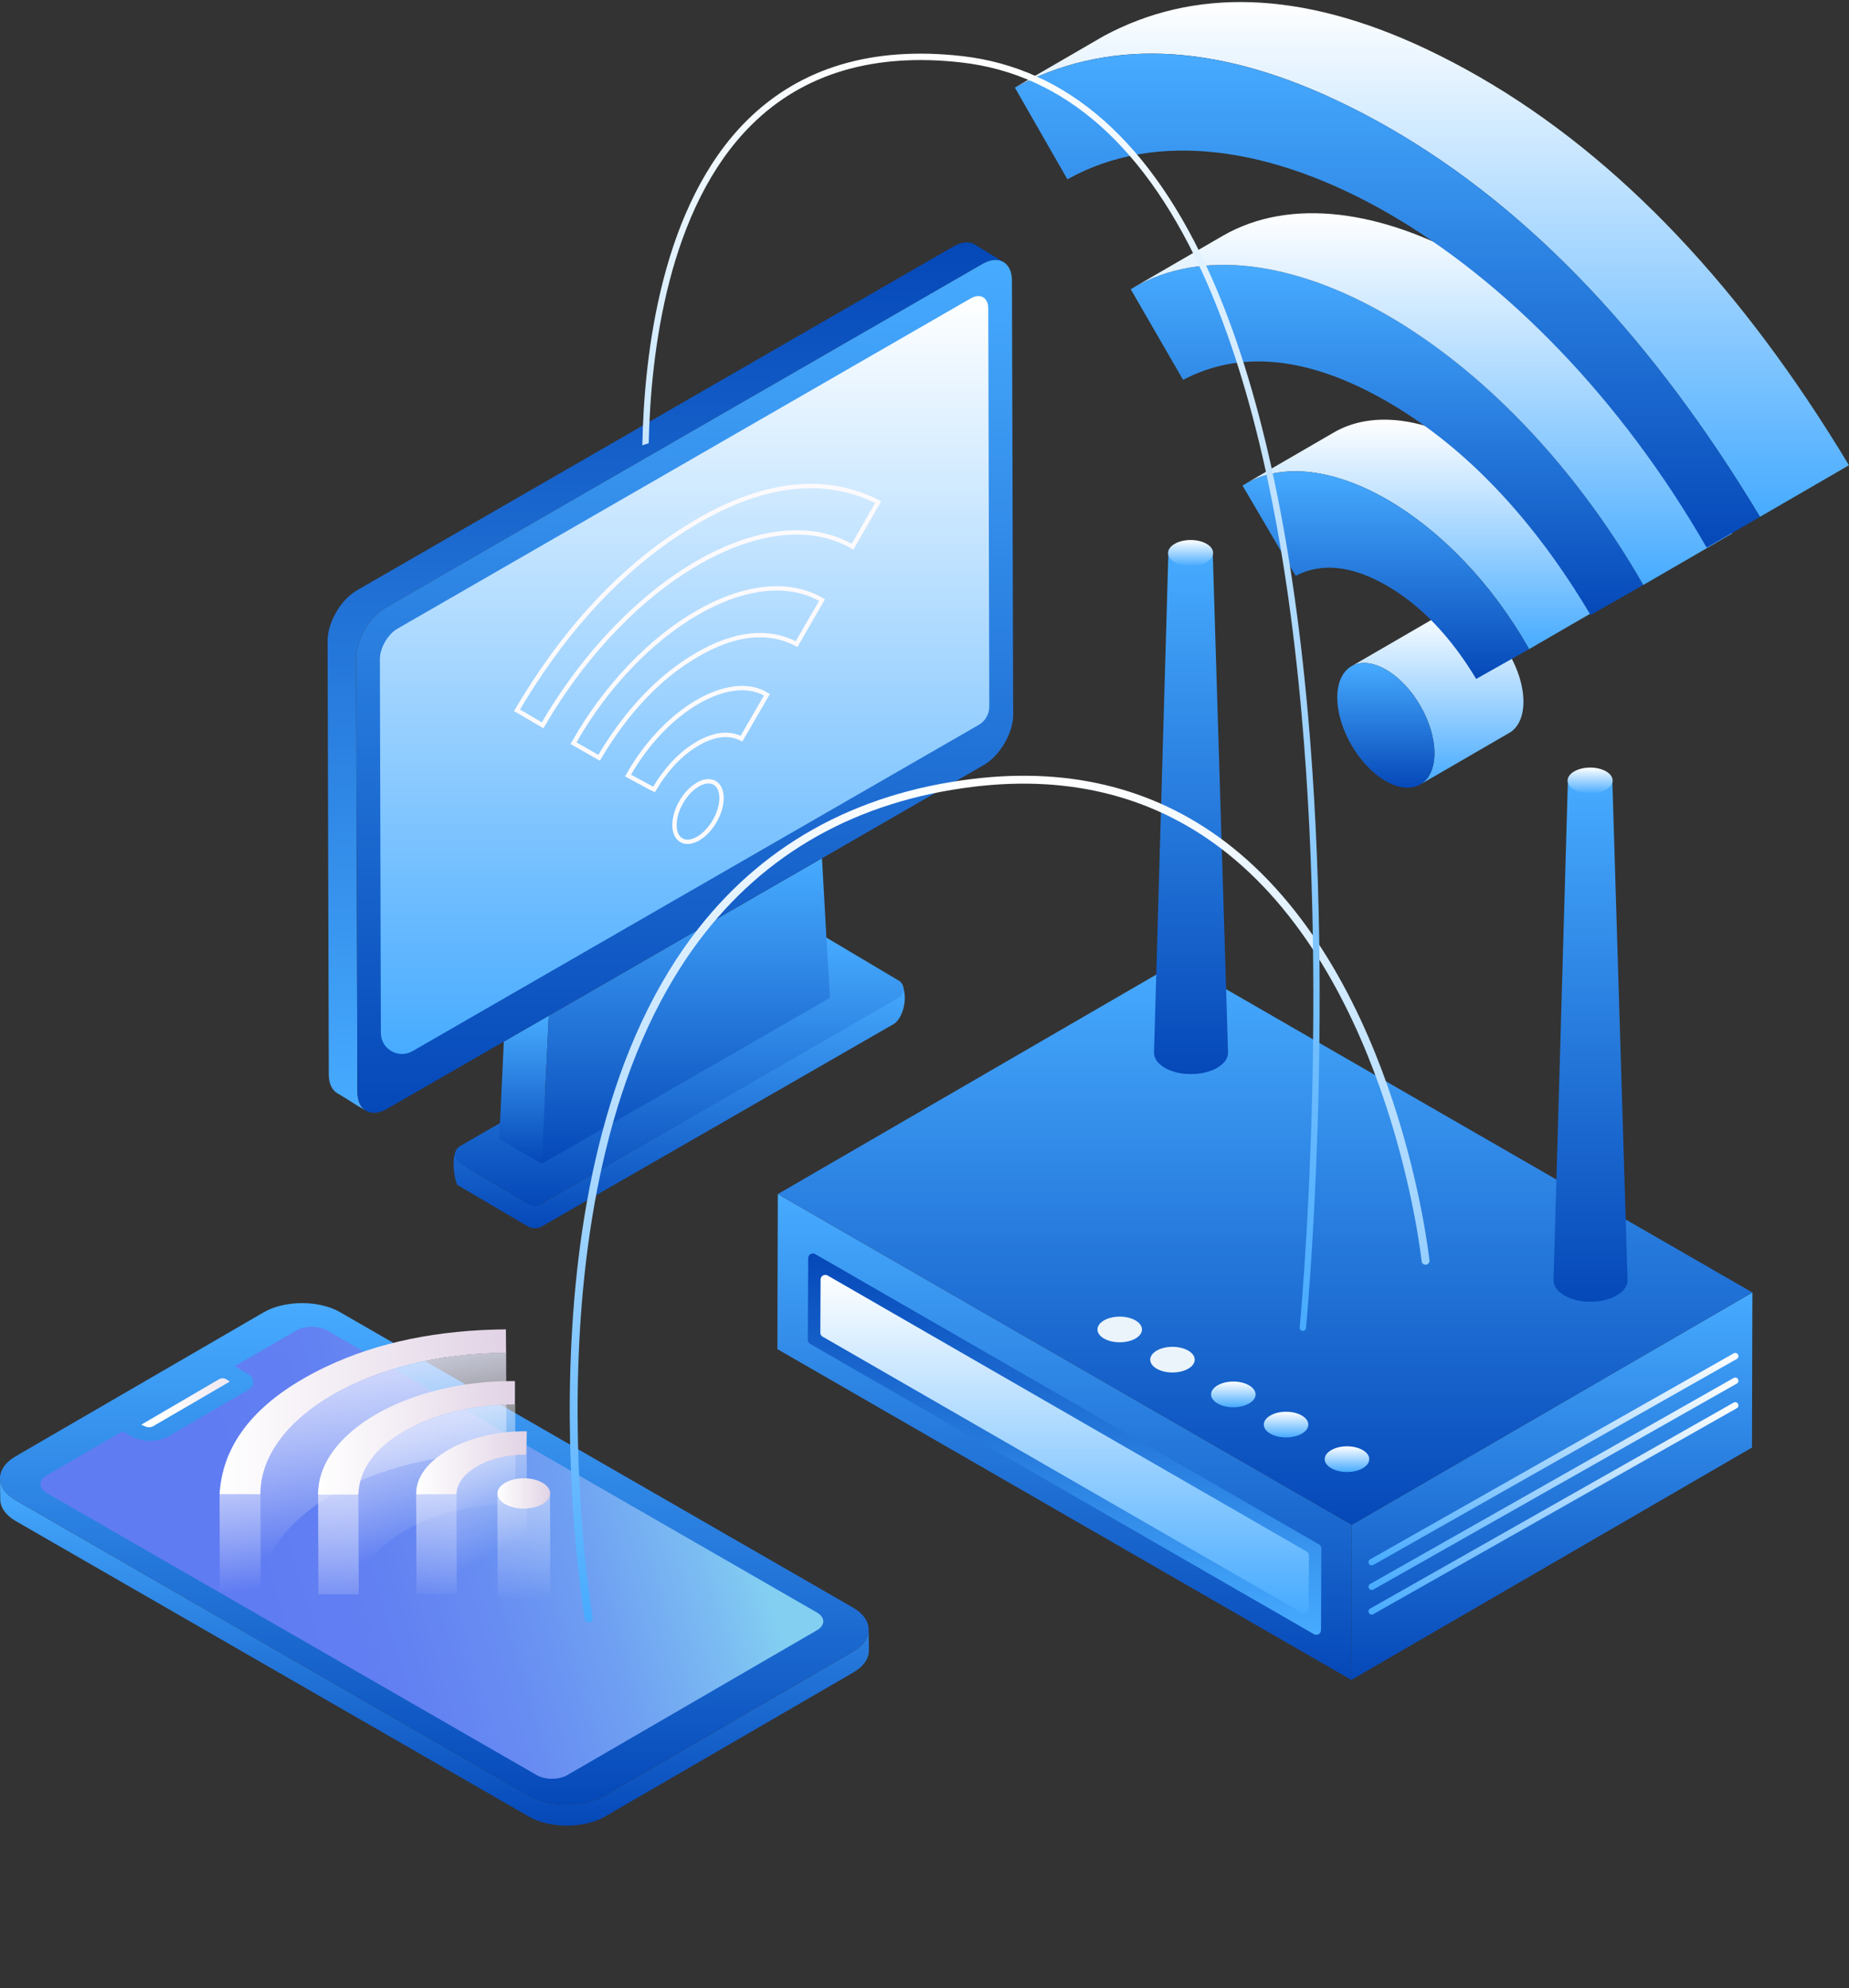 <svg width="451" height="485" viewBox="0 0 451 485" fill="none" xmlns="http://www.w3.org/2000/svg">
<rect x="0" y="0" width="451" height="485" fill="#333333" stroke="none"/>
<g clip-path="url(#clip0_806_3108)">
<path d="M219.847 240.015L219.106 239.201C220.188 240.813 219.906 242.751 218.054 243.816L132.211 293.541C131.099 294.177 129.736 294.177 128.64 293.511L113.925 284.77C111.865 283.543 111.658 280.762 113.288 279.209L111.376 280.422C110.117 282.448 110.709 287.211 111.524 289.015L128.654 299.087C129.751 299.738 131.129 299.753 132.226 299.117L217.98 249.791C220.292 248.445 221.7 242.884 219.847 240.015Z" fill="url(#paint0_linear_806_3108)"/>
<path d="M121.957 273.944L112.236 279.55C110.621 280.481 110.606 282.818 112.207 283.765L129.159 293.837C129.915 294.296 130.863 294.296 131.634 293.852L219.181 243.402C220.796 242.47 220.811 240.133 219.211 239.187L201.592 228.715L201.029 228.375L196.064 231.244L132.938 267.614L121.957 273.944Z" fill="url(#paint1_linear_806_3108)"/>
<path d="M87.178 266.387L87.163 262.408L87.149 257.32L87.134 251.996L86.867 160.665C86.852 156.139 90.083 150.563 94.024 148.285L239.601 64.394C240.594 63.818 241.542 63.507 242.402 63.433C242.831 63.389 243.232 63.418 243.602 63.492C243.602 63.492 243.602 63.492 243.617 63.492C244.017 63.566 244.373 63.699 244.713 63.892L237.719 59.602C236.415 58.848 234.607 58.952 232.622 60.09L87.06 143.996C83.103 146.274 79.888 151.85 79.902 156.376L80.154 247.706L80.169 253.031L80.184 258.119L80.199 262.097C80.199 264.346 81.014 265.943 82.303 266.682C85.756 268.694 85.83 268.96 89.282 270.957C87.993 270.217 87.193 268.635 87.178 266.387Z" fill="url(#paint2_linear_806_3108)"/>
<path d="M201.903 234.661L202.392 243.388L132.152 283.869L202.407 243.388L201.918 234.661L201.903 234.646V234.661Z" fill="#082C44"/>
<path d="M122.89 254.065L122.208 268.575L121.956 273.944L121.764 277.848L132.151 283.868L132.581 274.609L132.907 267.628L133.856 247.75L122.89 254.065Z" fill="url(#paint3_linear_806_3108)"/>
<path d="M201.903 234.661V234.646L201.577 228.73L200.495 209.355V209.34L133.856 247.75L132.908 267.629L132.582 274.61L132.152 283.869L202.392 243.387L201.903 234.661Z" fill="url(#paint4_linear_806_3108)"/>
<path d="M247.113 170.233L247.098 165.146L247.083 159.821L246.831 68.491C246.831 65.666 245.557 63.876 243.645 63.491C243.645 63.491 243.645 63.491 243.631 63.491C243.245 63.417 242.845 63.403 242.43 63.432C241.571 63.506 240.622 63.817 239.63 64.394L94.038 148.27C90.082 150.548 86.866 156.123 86.881 160.649L87.148 251.98L87.162 257.304L87.177 262.392L87.192 266.371C87.192 268.619 88.007 270.202 89.296 270.956C89.296 270.956 89.296 270.956 89.311 270.956C90.615 271.71 92.423 271.621 94.409 270.468L122.905 254.051L133.87 247.735L200.509 209.339H200.524L239.985 186.592C243.942 184.314 247.157 178.738 247.143 174.212L247.113 170.233Z" fill="url(#paint5_linear_806_3108)"/>
<path d="M241.052 75.265C241.038 72.544 239.111 71.434 236.725 72.81L96.958 153.343C94.587 154.719 92.645 158.047 92.66 160.783L92.897 251.951C92.912 255.915 97.195 258.37 100.633 256.388L238.726 176.816C240.326 175.899 241.304 174.183 241.304 172.349L241.052 75.265Z" fill="url(#paint6_linear_806_3108)"/>
<path d="M170.236 191.356C173.407 189.522 175.985 191.001 176 194.64C176.015 198.278 173.451 202.715 170.28 204.549C167.109 206.383 164.531 204.904 164.516 201.266C164.501 197.613 167.05 193.175 170.236 191.356Z" stroke="#FCFAFC" stroke-width="1.06" stroke-miterlimit="10"/>
<path d="M170.235 171.152C176.429 167.587 182.608 166.7 187.068 169.466C185.023 173.015 182.964 176.55 180.859 180.174C177.911 178.68 174.354 178.961 170.205 181.357C166.026 183.783 162.514 187.554 159.536 192.554C159.254 192.435 159.032 192.332 158.81 192.213C156.942 191.193 155.075 190.172 153.193 189.167C157.728 181.091 163.996 174.746 170.235 171.152Z" stroke="#FCFAFC" stroke-width="1.06" stroke-miterlimit="10"/>
<path d="M170.102 149.439C181.038 143.138 192.107 141.467 200.509 146.363C198.42 149.971 196.39 153.477 194.3 157.1C187.558 153.58 179.541 154.231 170.176 159.629C160.796 165.028 152.779 173.606 146.125 184.832C144.021 183.619 141.961 182.451 139.887 181.283C147.844 167.173 158.914 155.888 170.102 149.439Z" stroke="#FCFAFC" stroke-width="1.06" stroke-miterlimit="10"/>
<path d="M170.383 126.973C187.069 117.359 201.65 116.147 214.216 122.462C212.038 126.249 209.993 129.798 207.948 133.348C197.738 127.402 184.001 129.31 170.19 137.267C156.543 145.136 142.821 158.92 132.359 176.92C130.314 175.722 128.269 174.509 126.105 173.252C136.597 155.445 149.222 141.068 164.011 130.996C166.16 129.517 168.294 128.186 170.383 126.973Z" stroke="#FCFAFC" stroke-width="1.06" stroke-miterlimit="10"/>
<path d="M359.777 150.755C356.488 148.862 353.494 148.684 351.346 149.927L329.637 162.513C331.785 161.256 334.779 161.449 338.068 163.342C344.618 167.113 349.908 176.254 349.879 183.767C349.864 187.494 348.545 190.112 346.426 191.355L368.135 178.768C370.269 177.54 371.588 174.908 371.588 171.181C371.603 163.667 366.312 154.527 359.777 150.755Z" fill="url(#paint7_linear_806_3108)"/>
<path d="M338.068 163.341C344.618 167.113 349.908 176.253 349.878 183.767C349.864 191.265 344.529 194.297 337.994 190.526C331.444 186.754 326.154 177.614 326.184 170.1C326.199 162.587 331.518 159.57 338.068 163.341Z" fill="url(#paint8_linear_806_3108)"/>
<path d="M360.015 109.239C347.39 101.962 334.705 100.054 325.325 105.497L303.631 118.083C313.011 112.641 325.696 114.548 338.321 121.825C351.094 129.191 363.794 142.044 372.966 158.343L394.676 145.756C385.503 129.442 372.789 116.59 360.015 109.239Z" fill="url(#paint9_linear_806_3108)"/>
<path d="M338.321 121.825C351.095 129.191 363.794 142.043 372.967 158.342C368.699 160.753 364.446 163.149 360.06 165.605C354.014 155.547 346.724 147.723 338.158 142.783C329.519 137.858 322.243 137.251 316.049 140.446C315.486 139.529 315.012 138.79 314.567 138.035C310.729 131.498 306.892 124.975 303.068 118.438C312.493 112.566 325.444 114.4 338.321 121.825Z" fill="url(#paint10_linear_806_3108)"/>
<path d="M338.305 76.832C360.874 89.833 383.62 112.655 400.854 142.679C396.527 145.149 392.304 147.545 387.962 150.015C374.151 126.78 357.643 109.09 338.32 97.938C318.982 86.786 302.4 85.381 288.574 92.658C284.262 85.189 280.024 77.868 275.801 70.546C292.338 60.519 315.218 63.536 338.305 76.832Z" fill="url(#paint11_linear_806_3108)"/>
<path d="M360 64.247C337.224 51.128 314.656 48.008 298.178 57.562L276.469 70.149C292.947 60.594 315.53 63.715 338.291 76.834C360.86 89.835 383.606 112.656 400.84 142.681L422.549 130.094C405.33 100.07 382.569 77.248 360 64.247Z" fill="url(#paint12_linear_806_3108)"/>
<path d="M360.815 18.737C356.503 16.252 352.117 13.959 347.671 11.859C317.16 -2.502 291.035 -2.931 269.252 8.768L247.543 21.355C269.326 9.655 295.451 10.069 325.962 24.446C330.408 26.546 334.794 28.838 339.106 31.323C373.544 51.172 403.522 83.267 429.277 126.07L450.986 113.484C425.231 70.68 395.268 38.585 360.815 18.737Z" fill="url(#paint13_linear_806_3108)"/>
<path d="M339.121 31.323C373.559 51.171 403.537 83.266 429.291 126.07C424.757 128.688 420.534 131.143 416.281 133.583C395.372 97.14 367.098 68.447 338.617 52.029C310.462 35.804 282.085 31.574 260.361 43.747C256.167 36.425 251.989 29.119 247.543 21.369C269.326 9.67 295.451 10.084 325.962 24.46C330.423 26.545 334.809 28.838 339.121 31.323Z" fill="url(#paint14_linear_806_3108)"/>
<path d="M3.823 365.942L128.965 438.015C134.077 440.958 142.45 440.929 147.577 437.956L208.036 402.873C210.615 401.379 211.904 399.412 211.889 397.445C211.904 400.847 211.934 399.146 211.949 402.548C211.963 404.515 210.674 406.482 208.096 407.976L147.636 443.059C142.509 446.032 134.137 446.061 129.024 443.118L3.882 371.044C1.348 369.58 0.074 367.657 0.059 365.72C0.044 362.318 0.015 364.019 0 360.617C0.015 362.555 1.289 364.477 3.823 365.942Z" fill="url(#paint15_linear_806_3108)"/>
<path d="M64.312 320.106C69.439 317.133 77.797 317.103 82.909 320.047L208.051 392.12C213.164 395.063 213.149 399.9 208.022 402.873L147.562 437.955C142.435 440.928 134.063 440.958 128.95 438.015L3.823 365.941C-1.289 362.998 -1.274 358.161 3.868 355.188L64.312 320.106Z" fill="url(#paint16_linear_806_3108)"/>
<path d="M199.279 393.332L79.739 324.498C77.694 323.329 74.345 323.329 72.3 324.527L57.288 333.239L60.8 335.339C62.134 336.138 62.134 338.09 60.786 338.874L41.433 350.144C38.365 351.934 34.557 351.904 31.519 350.085L29.919 349.124L11.411 359.861C9.366 361.045 9.366 362.982 11.396 364.165L130.936 433C132.981 434.168 136.33 434.168 138.375 432.985L199.264 397.651C201.324 396.453 201.324 394.5 199.279 393.332Z" fill="url(#paint17_linear_806_3108)"/>
<path d="M81.175 340.191C81.857 339.806 82.539 339.422 83.25 339.052C83.457 338.948 83.665 338.845 83.872 338.741C84.376 338.475 84.895 338.224 85.413 337.972C85.695 337.839 85.991 337.706 86.288 337.573C86.747 337.366 87.207 337.144 87.666 336.937C87.992 336.804 88.318 336.671 88.644 336.538C89.088 336.345 89.533 336.168 89.992 335.99H90.007C90.037 335.976 90.052 335.976 90.081 335.961C90.763 335.695 91.474 335.428 92.186 335.177C92.393 335.103 92.615 335.029 92.823 334.955C93.401 334.763 93.964 334.571 94.556 334.378C94.749 334.319 94.942 334.26 95.134 334.186C95.846 333.964 96.557 333.742 97.283 333.535C97.313 333.52 97.357 333.52 97.402 333.506C98.35 333.239 99.313 332.988 100.291 332.737C100.514 332.677 100.751 332.633 100.988 332.574C101.743 332.396 102.499 332.219 103.27 332.056C103.373 332.041 103.477 332.012 103.581 331.982C103.892 331.923 104.218 331.864 104.544 331.805C105.063 331.701 105.567 331.598 106.1 331.509C106.545 331.435 106.989 331.361 107.434 331.287C107.952 331.198 108.471 331.124 109.005 331.036C109.168 331.006 109.316 330.991 109.464 330.962C109.79 330.917 110.131 330.873 110.457 330.829C110.916 330.769 111.375 330.71 111.85 330.651C112.353 330.592 112.857 330.548 113.361 330.488C113.835 330.444 114.295 330.4 114.769 330.355C114.917 330.34 115.065 330.326 115.213 330.311C115.584 330.281 115.954 330.267 116.34 330.237C116.799 330.207 117.258 330.163 117.718 330.148C118.251 330.119 118.785 330.089 119.318 330.074C119.778 330.059 120.237 330.03 120.711 330.015C120.83 330.015 120.948 330 121.067 330C121.852 329.985 122.652 329.971 123.453 329.971L123.527 354.271C122.608 354.271 121.689 354.286 120.785 354.316C120.326 354.33 119.852 354.345 119.392 354.375C118.859 354.404 118.325 354.419 117.792 354.449C117.332 354.478 116.873 354.508 116.414 354.538C115.895 354.582 115.362 354.611 114.843 354.656C114.369 354.7 113.895 354.745 113.435 354.789C112.931 354.833 112.428 354.892 111.924 354.952C111.464 355.011 110.99 355.07 110.531 355.129C110.042 355.188 109.553 355.262 109.079 355.321C108.545 355.395 108.026 355.484 107.508 355.573C107.063 355.647 106.619 355.721 106.174 355.795C105.656 355.883 105.137 355.987 104.618 356.09C104.188 356.179 103.774 356.253 103.344 356.342C102.573 356.505 101.818 356.682 101.062 356.86C100.84 356.919 100.602 356.963 100.365 357.022C99.387 357.259 98.424 357.525 97.476 357.791C96.705 358.013 95.964 358.235 95.209 358.472C95.016 358.531 94.823 358.59 94.631 358.664C94.053 358.856 93.475 359.049 92.897 359.241C92.689 359.315 92.467 359.389 92.26 359.463C91.548 359.714 90.852 359.98 90.155 360.247C90.126 360.261 90.111 360.261 90.081 360.276C89.607 360.468 89.148 360.661 88.688 360.853C88.377 360.986 88.051 361.104 87.74 361.238C87.266 361.445 86.806 361.666 86.332 361.874C86.051 362.007 85.754 362.125 85.473 362.258C84.939 362.51 84.436 362.776 83.932 363.027C83.724 363.131 83.517 363.234 83.309 363.338C82.598 363.708 81.916 364.092 81.235 364.477C76.448 367.242 72.462 370.452 69.499 373.972C68.017 375.732 66.787 377.566 65.838 379.474C65.705 379.74 65.572 380.021 65.453 380.288C64.964 381.382 64.564 382.491 64.253 383.63C64.031 384.473 63.853 385.331 63.749 386.189C63.63 387.047 63.586 387.919 63.586 388.792L63.512 364.491C63.482 355.159 70.239 346.506 81.175 340.191Z" fill="url(#paint18_linear_806_3108)"/>
<path d="M63.528 364.506L63.602 388.807C60.356 388.807 57.096 388.792 53.629 388.777L53.555 364.477C57.037 364.491 60.282 364.506 63.528 364.506Z" fill="url(#paint19_linear_806_3108)"/>
<path d="M74.034 336.257C60.801 343.889 54.192 353.384 53.555 364.492C57.022 364.506 60.267 364.506 63.528 364.521C63.483 355.174 70.225 346.521 81.176 340.206C91.994 333.964 106.916 330.03 123.439 330C123.424 328.122 123.409 326.244 123.394 324.262C106.99 324.395 92.112 327.353 79.324 333.476C77.457 334.364 75.694 335.295 74.034 336.257Z" fill="url(#paint20_linear_806_3108)"/>
<path d="M98.736 349.049C99.195 348.783 99.655 348.532 100.129 348.28C100.277 348.206 100.44 348.132 100.588 348.058C100.914 347.896 101.24 347.733 101.567 347.57C101.759 347.482 101.952 347.393 102.159 347.304C102.456 347.171 102.752 347.038 103.048 346.905C103.256 346.816 103.478 346.727 103.7 346.639C103.967 346.535 104.219 346.417 104.486 346.313C104.501 346.313 104.515 346.298 104.545 346.298C105.182 346.047 105.834 345.81 106.486 345.589C106.664 345.529 106.842 345.47 107.02 345.411C107.538 345.234 108.057 345.086 108.59 344.923C108.709 344.893 108.813 344.849 108.931 344.819C109.005 344.805 109.079 344.775 109.154 344.76C109.554 344.657 109.939 344.553 110.339 344.45C110.546 344.405 110.739 344.346 110.947 344.302C111.51 344.169 112.073 344.036 112.636 343.917C112.68 343.902 112.725 343.902 112.769 343.888C112.769 343.888 112.769 343.888 112.784 343.888C113.377 343.769 113.97 343.651 114.562 343.547C114.755 343.518 114.948 343.488 115.125 343.459C115.54 343.385 115.955 343.326 116.385 343.266C116.415 343.266 116.444 343.252 116.474 343.252C116.681 343.222 116.904 343.192 117.126 343.163C117.496 343.118 117.867 343.059 118.237 343.015C118.504 342.985 118.771 342.956 119.037 342.926C119.393 342.897 119.764 342.852 120.119 342.823C120.178 342.823 120.238 342.808 120.312 342.808C120.505 342.793 120.697 342.778 120.89 342.764C121.29 342.734 121.705 342.704 122.12 342.675C122.401 342.66 122.668 342.645 122.95 342.63C123.35 342.616 123.75 342.601 124.15 342.586C124.283 342.586 124.402 342.571 124.535 342.571C124.891 342.556 125.261 342.556 125.617 342.556C125.632 340.634 125.632 338.755 125.647 336.877L125.721 361.178C125.706 363.056 125.706 364.934 125.691 366.857C125.202 366.857 124.713 366.872 124.224 366.887C123.824 366.901 123.424 366.916 123.024 366.931C122.742 366.946 122.475 366.961 122.194 366.975C121.779 367.005 121.379 367.035 120.964 367.064C120.712 367.079 120.445 367.094 120.193 367.123C119.823 367.153 119.467 367.197 119.112 367.227C118.845 367.256 118.578 367.271 118.311 367.316C117.941 367.36 117.57 367.404 117.2 367.463C116.948 367.493 116.711 367.523 116.459 367.552C116.029 367.611 115.614 367.685 115.199 367.744C115.007 367.774 114.829 367.804 114.636 367.833C114.029 367.937 113.436 368.055 112.858 368.173C112.814 368.188 112.769 368.188 112.725 368.203C112.147 368.321 111.584 368.454 111.021 368.588C110.813 368.632 110.621 368.691 110.428 368.735C110.028 368.839 109.628 368.942 109.242 369.046C109.05 369.105 108.872 369.15 108.679 369.209C108.146 369.357 107.627 369.519 107.109 369.697C106.931 369.756 106.753 369.815 106.575 369.874C105.923 370.096 105.271 370.333 104.634 370.584C104.352 370.703 104.071 370.821 103.789 370.939C103.567 371.028 103.36 371.117 103.137 371.205C102.841 371.339 102.545 371.472 102.248 371.605C102.056 371.693 101.863 371.782 101.67 371.871C101.344 372.034 101.033 372.196 100.707 372.359C100.544 372.433 100.396 372.507 100.233 372.596C99.759 372.847 99.299 373.099 98.84 373.365C91.416 377.639 87.785 382.875 87.533 388.895L87.43 364.579C87.667 358.56 91.312 353.324 98.736 349.049Z" fill="url(#paint21_linear_806_3108)"/>
<path d="M87.429 364.581L87.503 388.881C84.184 388.881 80.969 388.881 77.664 388.881L77.59 364.581C80.894 364.581 84.11 364.566 87.429 364.581Z" fill="url(#paint22_linear_806_3108)"/>
<path d="M91.743 344.967C83.074 349.967 77.547 356.874 77.576 364.58C80.881 364.58 84.111 364.58 87.416 364.58C87.668 358.56 91.298 353.324 98.722 349.05C106.146 344.76 115.215 342.675 125.573 342.557C125.588 340.634 125.588 338.756 125.603 336.877C112.77 336.744 100.619 339.85 91.743 344.967Z" fill="url(#paint23_linear_806_3108)"/>
<path d="M116.371 357.703C116.786 357.467 117.2 357.245 117.63 357.053C117.778 356.979 117.927 356.92 118.075 356.86C118.356 356.742 118.623 356.609 118.919 356.491C118.934 356.491 118.949 356.476 118.964 356.476C119.023 356.461 119.068 356.431 119.127 356.417C119.483 356.284 119.853 356.15 120.223 356.032C120.342 355.988 120.461 355.958 120.579 355.929C120.683 355.899 120.787 355.855 120.905 355.825C121.038 355.781 121.172 355.766 121.305 355.721C121.631 355.633 121.957 355.559 122.283 355.485C122.387 355.455 122.491 355.426 122.594 355.411C122.713 355.381 122.846 355.367 122.965 355.352C123.261 355.293 123.543 355.248 123.839 355.204C123.973 355.189 124.106 355.159 124.239 355.13C124.358 355.115 124.462 355.1 124.58 355.086C124.891 355.041 125.188 355.012 125.499 354.982C125.647 354.967 125.81 354.938 125.958 354.938C126.047 354.923 126.151 354.923 126.24 354.923C126.61 354.893 126.995 354.878 127.381 354.864C127.544 354.864 127.707 354.849 127.87 354.834C128.003 354.834 128.151 354.834 128.285 354.819C128.3 354.583 128.329 354.39 128.329 354.183C128.374 352.497 128.418 350.811 128.463 349.125L128.537 373.426C128.492 375.112 128.448 376.798 128.403 378.484C128.403 378.676 128.374 378.868 128.359 379.12C128.048 379.12 127.751 379.135 127.455 379.149C127.07 379.164 126.699 379.179 126.314 379.209C126.062 379.223 125.81 379.253 125.558 379.268C125.247 379.297 124.936 379.327 124.639 379.371C124.387 379.401 124.136 379.445 123.898 379.475C123.602 379.519 123.306 379.578 123.024 379.623C122.787 379.667 122.565 379.711 122.328 379.771C122.002 379.845 121.661 379.919 121.35 380.007C121.113 380.066 120.861 380.14 120.624 380.2C120.505 380.229 120.386 380.274 120.268 380.303C119.897 380.421 119.527 380.555 119.171 380.688C119.112 380.702 119.068 380.732 119.008 380.747C118.712 380.865 118.416 380.998 118.119 381.131C117.971 381.191 117.823 381.25 117.675 381.324C117.245 381.531 116.83 381.753 116.415 381.989C113.125 383.882 111.525 386.204 111.377 388.808L111.303 364.507C111.481 361.904 113.081 359.597 116.371 357.703Z" fill="url(#paint24_linear_806_3108)"/>
<path d="M101.508 364.535C104.753 364.535 107.998 364.521 111.332 364.521L111.407 388.821C108.072 388.821 104.827 388.836 101.582 388.836V388.821C101.582 388.747 101.582 388.673 101.582 388.599L101.508 364.299C101.508 364.373 101.508 364.447 101.508 364.535Z" fill="url(#paint25_linear_806_3108)"/>
<path d="M109.332 353.665C104.427 356.49 101.375 360.38 101.508 364.536C104.753 364.536 107.999 364.521 111.333 364.521C111.481 361.918 113.081 359.596 116.371 357.703C119.705 355.795 123.691 354.878 128.315 354.819C128.33 354.582 128.359 354.39 128.359 354.183C128.404 352.496 128.448 350.81 128.493 349.124C121.128 349.036 114.282 350.81 109.332 353.665Z" fill="url(#paint26_linear_806_3108)"/>
<path d="M121.35 364.491C121.35 364.565 121.365 364.625 121.38 364.698C121.394 364.758 121.409 364.802 121.424 364.861C121.439 364.92 121.454 364.994 121.483 365.053C121.498 365.113 121.528 365.157 121.543 365.216C121.572 365.29 121.602 365.349 121.631 365.423C121.661 365.468 121.691 365.512 121.72 365.571C121.765 365.645 121.809 365.719 121.869 365.793C121.898 365.837 121.943 365.882 121.972 365.926C122.061 366.03 122.15 366.118 122.239 366.222C122.269 366.251 122.313 366.296 122.343 366.325C122.402 366.385 122.476 366.429 122.535 366.488C122.595 366.532 122.654 366.577 122.713 366.636C122.787 366.695 122.861 366.74 122.95 366.784C123.024 366.843 123.113 366.887 123.187 366.947C123.38 367.065 123.588 367.154 123.795 367.257C123.854 367.287 123.914 367.316 123.973 367.331C124.136 367.405 124.299 367.464 124.477 367.523C124.536 367.538 124.595 367.568 124.669 367.583C124.773 367.612 124.892 367.642 124.995 367.671C125.084 367.701 125.158 367.716 125.247 367.745C125.366 367.775 125.484 367.79 125.603 367.819C125.677 367.834 125.766 367.849 125.84 367.864C126.077 367.908 126.329 367.938 126.566 367.967C126.64 367.982 126.714 367.982 126.788 367.982C126.937 367.997 127.07 368.011 127.218 368.011C127.307 368.011 127.411 368.012 127.5 368.026C127.618 368.026 127.737 368.026 127.855 368.026C127.959 368.026 128.048 368.026 128.152 368.011C128.255 368.011 128.374 367.997 128.478 367.997C128.581 367.997 128.67 367.982 128.774 367.967C128.878 367.952 128.981 367.952 129.1 367.938C129.189 367.923 129.293 367.908 129.382 367.893C129.5 367.878 129.604 367.849 129.722 367.834C129.811 367.819 129.9 367.804 129.989 367.775C130.122 367.745 130.256 367.716 130.389 367.671C130.463 367.657 130.537 367.627 130.611 367.612C130.849 367.538 131.071 367.464 131.308 367.376C131.338 367.361 131.367 367.346 131.397 367.331C131.708 367.213 131.99 367.065 132.271 366.917C133.531 366.192 134.168 365.231 134.168 364.27L134.242 388.57C134.242 389.531 133.605 390.478 132.345 391.218C132.079 391.38 131.782 391.513 131.471 391.632C131.456 391.647 131.441 391.647 131.412 391.661C131.397 391.661 131.382 391.676 131.382 391.676C131.16 391.765 130.923 391.839 130.686 391.913C130.671 391.913 130.656 391.928 130.626 391.928C130.567 391.942 130.523 391.957 130.463 391.972C130.33 392.001 130.197 392.046 130.063 392.075C130.034 392.09 129.989 392.09 129.959 392.105C129.9 392.12 129.856 392.12 129.796 392.135C129.678 392.149 129.574 392.179 129.456 392.194C129.411 392.194 129.367 392.209 129.322 392.223C129.278 392.223 129.219 392.238 129.174 392.238C129.07 392.253 128.967 392.268 128.848 392.268C128.804 392.268 128.744 392.283 128.7 392.283C128.655 392.283 128.611 392.282 128.552 392.297C128.448 392.312 128.329 392.312 128.226 392.312C128.166 392.312 128.122 392.327 128.063 392.327C128.018 392.327 127.974 392.327 127.929 392.327C127.811 392.327 127.692 392.327 127.574 392.327C127.514 392.327 127.455 392.327 127.396 392.327C127.366 392.327 127.322 392.327 127.292 392.327C127.144 392.327 127.011 392.312 126.862 392.297C126.803 392.297 126.744 392.297 126.685 392.283C126.67 392.283 126.655 392.283 126.625 392.283C126.373 392.253 126.136 392.223 125.899 392.179C125.884 392.179 125.87 392.179 125.87 392.179C125.795 392.164 125.736 392.149 125.662 392.135C125.544 392.105 125.425 392.09 125.306 392.061C125.218 392.046 125.143 392.016 125.055 391.987C124.951 391.957 124.832 391.928 124.729 391.898C124.699 391.898 124.684 391.883 124.654 391.883C124.61 391.868 124.58 391.854 124.536 391.839C124.358 391.78 124.195 391.72 124.032 391.646C123.973 391.617 123.914 391.602 123.854 391.573C123.647 391.484 123.439 391.38 123.247 391.262C123.217 391.247 123.187 391.232 123.173 391.218C123.113 391.188 123.069 391.144 123.01 391.114C122.936 391.07 122.847 391.011 122.787 390.966C122.728 390.922 122.669 390.877 122.61 390.818C122.535 390.759 122.476 390.715 122.417 390.656C122.402 390.641 122.387 390.641 122.372 390.626C122.343 390.596 122.328 390.582 122.313 390.552C122.209 390.463 122.121 390.36 122.046 390.256C122.032 390.241 122.002 390.212 121.987 390.197C121.972 390.182 121.958 390.153 121.943 390.138C121.883 390.064 121.839 389.99 121.795 389.916C121.78 389.886 121.75 389.857 121.735 389.827C121.72 389.813 121.72 389.798 121.706 389.783C121.676 389.724 121.646 389.65 121.617 389.576C121.602 389.531 121.572 389.502 121.557 389.458C121.557 389.443 121.557 389.428 121.543 389.413C121.513 389.354 121.498 389.28 121.483 389.221C121.468 389.177 121.454 389.132 121.439 389.088C121.439 389.073 121.439 389.058 121.439 389.058C121.424 388.984 121.424 388.925 121.409 388.851C121.409 388.807 121.394 388.762 121.394 388.718C121.394 388.703 121.394 388.674 121.394 388.659L121.32 364.358C121.335 364.373 121.35 364.432 121.35 364.491Z" fill="url(#paint27_linear_806_3108)"/>
<path d="M123.233 361.667C120.714 363.117 120.699 365.468 123.203 366.918C125.707 368.367 129.768 368.367 132.287 366.918C134.806 365.468 134.821 363.117 132.316 361.667C129.812 360.218 125.752 360.218 123.233 361.667Z" fill="url(#paint28_linear_806_3108)"/>
<path d="M427.438 315.27L427.334 353.088L329.621 409.765L329.725 371.931L427.438 315.27Z" fill="url(#paint29_linear_806_3108)"/>
<path d="M329.726 371.93L329.622 409.764L189.617 329.083L189.721 291.264L329.726 371.93Z" fill="url(#paint30_linear_806_3108)"/>
<path d="M322.301 377.7L322.213 397.622C322.213 398.51 321.249 399.057 320.494 398.613L197.619 327.812C197.263 327.605 197.041 327.22 197.041 326.821L197.13 306.898C197.13 306.011 198.093 305.464 198.849 305.907L321.724 376.709C322.079 376.916 322.301 377.286 322.301 377.7Z" fill="url(#paint31_linear_806_3108)"/>
<path d="M200.094 325.06L200.154 312.119C200.154 311.231 201.117 310.684 201.873 311.128L318.687 378.439C319.042 378.646 319.265 379.031 319.265 379.43L319.205 392.371C319.205 393.259 318.242 393.806 317.486 393.362L200.672 326.051C200.302 325.859 200.08 325.475 200.094 325.06Z" fill="url(#paint32_linear_806_3108)"/>
<path d="M427.439 315.269L329.726 371.931L189.721 291.265L287.434 234.588L427.439 315.269Z" fill="url(#paint33_linear_806_3108)"/>
<path d="M296.992 337.913C299.111 336.685 302.549 336.685 304.668 337.913C306.787 339.14 306.787 341.122 304.668 342.335C302.549 343.563 299.111 343.563 296.992 342.335C294.873 341.122 294.873 339.14 296.992 337.913Z" fill="url(#paint34_linear_806_3108)"/>
<path d="M309.855 345.278C311.974 344.051 315.412 344.051 317.531 345.278C319.65 346.506 319.65 348.488 317.531 349.7C315.412 350.928 311.974 350.928 309.855 349.7C307.736 348.488 307.736 346.506 309.855 345.278Z" fill="url(#paint35_linear_806_3108)"/>
<path d="M324.718 353.71C326.837 352.482 330.274 352.482 332.394 353.71C334.513 354.937 334.513 356.919 332.394 358.132C330.274 359.36 326.837 359.36 324.718 358.132C322.584 356.919 322.584 354.937 324.718 353.71Z" fill="url(#paint36_linear_806_3108)"/>
<path d="M269.281 322.073C271.4 320.845 274.838 320.845 276.957 322.073C279.076 323.301 279.076 325.283 276.957 326.495C274.838 327.723 271.4 327.723 269.281 326.495C267.162 325.283 267.162 323.301 269.281 322.073Z" fill="#EBF4FB"/>
<path d="M282.144 329.438C284.263 328.211 287.701 328.211 289.82 329.438C291.939 330.666 291.939 332.648 289.82 333.861C287.701 335.088 284.263 335.088 282.144 333.861C280.025 332.648 280.025 330.666 282.144 329.438Z" fill="#EBF4FB"/>
<path d="M393.268 190.305C393.298 191.222 392.586 191.976 391.86 192.435C391.016 192.967 390.008 193.263 389.03 193.381C388.289 193.47 387.533 193.47 386.792 193.396C386.778 193.396 386.763 193.396 386.748 193.381C385.666 193.248 384.54 192.923 383.651 192.287C383.029 191.843 382.451 191.133 382.436 190.334L378.924 312.325C378.924 312.621 378.983 312.917 379.072 313.213C379.087 313.287 379.116 313.361 379.146 313.42C379.339 313.923 379.635 314.425 380.094 314.884C380.154 314.958 380.243 315.017 380.317 315.076C380.391 315.135 380.465 315.209 380.539 315.269C380.835 315.52 381.176 315.771 381.561 315.993C381.962 316.23 382.391 316.422 382.836 316.6C382.969 316.659 383.103 316.703 383.236 316.748C383.577 316.866 383.932 316.969 384.288 317.073C384.421 317.103 384.555 317.147 384.703 317.176C385.192 317.28 385.696 317.369 386.2 317.428C386.229 317.428 386.259 317.428 386.289 317.428C386.778 317.472 387.252 317.502 387.741 317.502C387.889 317.502 388.052 317.502 388.2 317.502C388.585 317.502 388.986 317.472 389.371 317.443C389.519 317.428 389.652 317.413 389.801 317.398C390.29 317.339 390.793 317.265 391.297 317.147C391.697 317.058 392.068 316.925 392.438 316.807C392.586 316.762 392.749 316.718 392.883 316.674C393.387 316.481 393.876 316.259 394.32 315.993C396.098 314.973 396.988 313.627 396.988 312.281C396.973 312.266 393.268 190.319 393.268 190.305Z" fill="url(#paint37_linear_806_3108)"/>
<path d="M383.976 188.16C381.828 189.403 381.813 191.414 383.947 192.657C386.081 193.899 389.578 193.899 391.726 192.657C393.875 191.414 393.89 189.403 391.756 188.16C389.622 186.918 386.14 186.918 383.976 188.16Z" fill="url(#paint38_linear_806_3108)"/>
<path d="M295.806 134.783C295.836 135.7 295.124 136.455 294.398 136.913C293.554 137.445 292.546 137.741 291.568 137.86C290.827 137.948 290.071 137.948 289.33 137.874C289.316 137.874 289.301 137.874 289.286 137.86C288.204 137.726 287.078 137.401 286.189 136.765C285.566 136.321 284.989 135.611 284.989 134.813L281.477 256.804C281.477 257.1 281.536 257.395 281.625 257.691C281.64 257.765 281.669 257.839 281.699 257.898C281.891 258.401 282.188 258.904 282.647 259.362C282.707 259.422 282.795 259.496 282.87 259.555C282.944 259.614 283.018 259.688 283.092 259.747C283.388 259.998 283.729 260.25 284.114 260.472C284.514 260.708 284.944 260.901 285.389 261.078C285.522 261.137 285.655 261.182 285.789 261.226C286.13 261.344 286.485 261.448 286.841 261.551C286.974 261.581 287.108 261.625 287.256 261.655C287.745 261.759 288.249 261.847 288.752 261.906C288.782 261.906 288.812 261.906 288.841 261.906C289.33 261.951 289.805 261.98 290.294 261.98C290.442 261.98 290.605 261.98 290.753 261.98C291.138 261.98 291.538 261.951 291.924 261.921C292.072 261.906 292.205 261.892 292.353 261.877C292.842 261.818 293.346 261.744 293.85 261.625C294.25 261.537 294.621 261.404 294.991 261.285C295.139 261.241 295.302 261.196 295.436 261.152C295.939 260.96 296.428 260.738 296.873 260.472C298.651 259.451 299.54 258.105 299.54 256.759C299.525 256.759 295.806 134.798 295.806 134.783Z" fill="url(#paint39_linear_806_3108)"/>
<path d="M286.529 132.652C284.38 133.895 284.366 135.906 286.499 137.149C288.633 138.391 292.13 138.391 294.279 137.149C296.428 135.906 296.443 133.895 294.309 132.652C292.16 131.41 288.678 131.41 286.529 132.652Z" fill="url(#paint40_linear_806_3108)"/>
<path d="M334.585 381.826C334.319 381.826 334.052 381.678 333.904 381.427C333.696 381.057 333.815 380.569 334.2 380.362L422.859 330.119C423.229 329.897 423.718 330.03 423.926 330.415C424.133 330.785 424.015 331.273 423.63 331.48L334.971 381.723C334.852 381.797 334.719 381.826 334.585 381.826Z" fill="url(#paint41_linear_806_3108)"/>
<path d="M334.585 387.832C334.319 387.832 334.052 387.684 333.904 387.433C333.696 387.063 333.815 386.575 334.2 386.368L422.859 336.125C423.229 335.903 423.718 336.036 423.926 336.421C424.133 336.791 424.015 337.279 423.63 337.486L334.971 387.729C334.852 387.803 334.719 387.832 334.585 387.832Z" fill="url(#paint42_linear_806_3108)"/>
<path d="M334.585 393.836C334.319 393.836 334.052 393.688 333.904 393.437C333.696 393.067 333.815 392.579 334.2 392.372L422.859 342.129C423.229 341.907 423.718 342.04 423.926 342.425C424.133 342.794 424.015 343.283 423.63 343.49L334.971 393.732C334.852 393.806 334.719 393.836 334.585 393.836Z" fill="url(#paint43_linear_806_3108)"/>
<path d="M143.591 395.728C143.132 395.728 142.717 395.403 142.643 394.93C142.465 393.865 124.742 287.626 168.783 228.523C185.201 206.486 208.244 193.514 237.259 189.994C261.679 187.021 282.959 192.627 300.519 206.633C341.255 239.113 348.59 306.75 348.664 307.43C348.723 307.962 348.338 308.436 347.804 308.48C347.286 308.539 346.797 308.155 346.752 307.622C346.678 306.957 339.417 240.104 299.318 208.127C282.173 194.461 261.368 189.003 237.496 191.902C209.029 195.363 186.431 208.068 170.338 229.677C126.787 288.114 144.362 393.554 144.554 394.604C144.643 395.122 144.288 395.625 143.769 395.714C143.71 395.714 143.65 395.728 143.591 395.728Z" fill="url(#paint44_linear_806_3108)"/>
<path d="M318.997 173.828C315.041 129.753 307.172 94.093 295.584 67.826C281.018 34.814 260.509 16.607 234.636 13.678C212.838 11.208 195.233 16.474 182.267 29.297C161.314 50.018 157.106 86.299 156.676 108.632C157.194 108.44 157.713 108.277 158.232 108.115C158.706 85.988 162.929 50.61 183.364 30.406C195.974 17.923 213.164 12.82 234.458 15.231C259.753 18.086 279.832 35.997 294.161 68.462C305.69 94.567 313.529 130.064 317.456 173.961C324.169 248.786 317.086 323.034 317.012 323.773C316.967 324.202 317.278 324.587 317.708 324.631C317.738 324.631 317.752 324.631 317.782 324.631C318.182 324.631 318.523 324.335 318.553 323.936C318.627 323.167 325.71 248.786 318.997 173.828Z" fill="url(#paint45_linear_806_3108)"/>
<path d="M35.476 347.956C36.098 348.237 36.824 348.192 37.402 347.852L56.059 336.996L55.273 336.479C54.725 336.109 53.999 336.094 53.436 336.419L34.453 347.512L35.476 347.956Z" fill="url(#paint46_linear_806_3108)"/>
</g>
<defs>
<linearGradient id="paint0_linear_806_3108" x1="165.675" y1="239.201" x2="165.675" y2="299.585" gradientUnits="userSpaceOnUse">
<stop stop-color="#47ABFF"/>
<stop offset="1" stop-color="#0548B8"/>
</linearGradient>
<linearGradient id="paint1_linear_806_3108" x1="165.709" y1="228.375" x2="165.709" y2="294.183" gradientUnits="userSpaceOnUse">
<stop stop-color="#47ABFF"/>
<stop offset="1" stop-color="#0548B8"/>
</linearGradient>
<linearGradient id="paint2_linear_806_3108" x1="162.308" y1="270.957" x2="162.308" y2="59.119" gradientUnits="userSpaceOnUse">
<stop stop-color="#47ABFF"/>
<stop offset="1" stop-color="#0548B8"/>
</linearGradient>
<linearGradient id="paint3_linear_806_3108" x1="127.81" y1="247.75" x2="127.81" y2="283.868" gradientUnits="userSpaceOnUse">
<stop stop-color="#47ABFF"/>
<stop offset="1" stop-color="#0548B8"/>
</linearGradient>
<linearGradient id="paint4_linear_806_3108" x1="167.272" y1="209.34" x2="167.272" y2="283.869" gradientUnits="userSpaceOnUse">
<stop stop-color="#47ABFF"/>
<stop offset="1" stop-color="#0548B8"/>
</linearGradient>
<linearGradient id="paint5_linear_806_3108" x1="167.012" y1="63.418" x2="167.012" y2="271.444" gradientUnits="userSpaceOnUse">
<stop stop-color="#47ABFF"/>
<stop offset="1" stop-color="#0548B8"/>
</linearGradient>
<linearGradient id="paint6_linear_806_3108" x1="166.982" y1="72.219" x2="166.982" y2="257.089" gradientUnits="userSpaceOnUse">
<stop stop-color="white"/>
<stop offset="1" stop-color="#47ABFF"/>
</linearGradient>
<linearGradient id="paint7_linear_806_3108" x1="350.612" y1="149.135" x2="350.612" y2="191.355" gradientUnits="userSpaceOnUse">
<stop stop-color="white"/>
<stop offset="1" stop-color="#47ABFF"/>
</linearGradient>
<linearGradient id="paint8_linear_806_3108" x1="338.031" y1="161.717" x2="338.031" y2="192.148" gradientUnits="userSpaceOnUse">
<stop stop-color="#47ABFF"/>
<stop offset="1" stop-color="#0548B8"/>
</linearGradient>
<linearGradient id="paint9_linear_806_3108" x1="349.153" y1="102.365" x2="349.153" y2="158.343" gradientUnits="userSpaceOnUse">
<stop stop-color="white"/>
<stop offset="1" stop-color="#47ABFF"/>
</linearGradient>
<linearGradient id="paint10_linear_806_3108" x1="338.018" y1="114.955" x2="338.018" y2="165.605" gradientUnits="userSpaceOnUse">
<stop stop-color="#47ABFF"/>
<stop offset="1" stop-color="#0548B8"/>
</linearGradient>
<linearGradient id="paint11_linear_806_3108" x1="338.327" y1="64.598" x2="338.327" y2="150.015" gradientUnits="userSpaceOnUse">
<stop stop-color="#47ABFF"/>
<stop offset="1" stop-color="#0548B8"/>
</linearGradient>
<linearGradient id="paint12_linear_806_3108" x1="349.509" y1="52.008" x2="349.509" y2="142.681" gradientUnits="userSpaceOnUse">
<stop stop-color="white"/>
<stop offset="1" stop-color="#47ABFF"/>
</linearGradient>
<linearGradient id="paint13_linear_806_3108" x1="349.264" y1="0.496" x2="349.264" y2="126.07" gradientUnits="userSpaceOnUse">
<stop stop-color="white"/>
<stop offset="1" stop-color="#47ABFF"/>
</linearGradient>
<linearGradient id="paint14_linear_806_3108" x1="338.417" y1="13.092" x2="338.417" y2="133.583" gradientUnits="userSpaceOnUse">
<stop stop-color="#47ABFF"/>
<stop offset="1" stop-color="#0548B8"/>
</linearGradient>
<linearGradient id="paint15_linear_806_3108" x1="105.974" y1="360.617" x2="105.974" y2="445.307" gradientUnits="userSpaceOnUse">
<stop stop-color="#47ABFF"/>
<stop offset="1" stop-color="#0548B8"/>
</linearGradient>
<linearGradient id="paint16_linear_806_3108" x1="105.938" y1="317.857" x2="105.938" y2="440.204" gradientUnits="userSpaceOnUse">
<stop stop-color="#47ABFF"/>
<stop offset="1" stop-color="#0548B8"/>
</linearGradient>
<linearGradient id="paint17_linear_806_3108" x1="64.77" y1="391.05" x2="178.145" y2="356.537" gradientUnits="userSpaceOnUse">
<stop stop-color="#607CF2"/>
<stop offset="0.221" stop-color="#6280F2"/>
<stop offset="0.44" stop-color="#678CF2"/>
<stop offset="0.659" stop-color="#6FA0F2"/>
<stop offset="0.876" stop-color="#7BBCF2"/>
<stop offset="1" stop-color="#83CFF2"/>
</linearGradient>
<linearGradient id="paint18_linear_806_3108" x1="96.316" y1="374.176" x2="78.472" y2="279.464" gradientUnits="userSpaceOnUse">
<stop stop-color="white" stop-opacity="0"/>
<stop offset="0.526" stop-color="#E5E7FF"/>
<stop offset="0.72" stop-color="#DADCFF"/>
<stop offset="1" stop-color="#CFD0FF"/>
</linearGradient>
<linearGradient id="paint19_linear_806_3108" x1="59.845" y1="387.823" x2="51.683" y2="315.369" gradientUnits="userSpaceOnUse">
<stop stop-color="white" stop-opacity="0"/>
<stop offset="0.526" stop-color="#E5E7FF"/>
<stop offset="0.72" stop-color="#DADCFF"/>
<stop offset="1" stop-color="#CFD0FF"/>
</linearGradient>
<linearGradient id="paint20_linear_806_3108" x1="53.561" y1="344.383" x2="123.443" y2="344.383" gradientUnits="userSpaceOnUse">
<stop stop-color="white"/>
<stop offset="1" stop-color="#E1D3E5"/>
</linearGradient>
<linearGradient id="paint21_linear_806_3108" x1="110.507" y1="373.184" x2="80.835" y2="295.432" gradientUnits="userSpaceOnUse">
<stop stop-color="white" stop-opacity="0"/>
<stop offset="0.526" stop-color="#E5E7FF"/>
<stop offset="0.72" stop-color="#DADCFF"/>
<stop offset="1" stop-color="#CFD0FF"/>
</linearGradient>
<linearGradient id="paint22_linear_806_3108" x1="83.279" y1="395.689" x2="80.183" y2="316.016" gradientUnits="userSpaceOnUse">
<stop stop-color="white" stop-opacity="0"/>
<stop offset="0.504" stop-color="#E6E8FF" stop-opacity="0.958"/>
<stop offset="0.526" stop-color="#E5E7FF"/>
<stop offset="0.72" stop-color="#DADCFF"/>
<stop offset="1" stop-color="#CFD0FF"/>
</linearGradient>
<linearGradient id="paint23_linear_806_3108" x1="77.584" y1="350.72" x2="125.614" y2="350.72" gradientUnits="userSpaceOnUse">
<stop stop-color="white"/>
<stop offset="1" stop-color="#E1D3E5"/>
</linearGradient>
<linearGradient id="paint24_linear_806_3108" x1="124.285" y1="377.205" x2="85.155" y2="302.602" gradientUnits="userSpaceOnUse">
<stop stop-color="white" stop-opacity="0"/>
<stop offset="0.526" stop-color="#E5E7FF"/>
<stop offset="0.72" stop-color="#DADCFF"/>
<stop offset="1" stop-color="#CFD0FF"/>
</linearGradient>
<linearGradient id="paint25_linear_806_3108" x1="106.566" y1="390.603" x2="105.997" y2="315.681" gradientUnits="userSpaceOnUse">
<stop stop-color="white" stop-opacity="0"/>
<stop offset="0.504" stop-color="#E6E8FF" stop-opacity="0.958"/>
<stop offset="0.526" stop-color="#E5E7FF"/>
<stop offset="0.72" stop-color="#DADCFF"/>
<stop offset="1" stop-color="#CFD0FF"/>
</linearGradient>
<linearGradient id="paint26_linear_806_3108" x1="101.509" y1="356.828" x2="128.49" y2="356.828" gradientUnits="userSpaceOnUse">
<stop stop-color="white"/>
<stop offset="1" stop-color="#E1D3E5"/>
</linearGradient>
<linearGradient id="paint27_linear_806_3108" x1="128.857" y1="390.492" x2="121.455" y2="292.748" gradientUnits="userSpaceOnUse">
<stop stop-color="white" stop-opacity="0"/>
<stop offset="0.526" stop-color="#E5E7FF"/>
<stop offset="0.72" stop-color="#DADCFF"/>
<stop offset="1" stop-color="#CFD0FF"/>
</linearGradient>
<linearGradient id="paint28_linear_806_3108" x1="121.338" y1="364.287" x2="134.176" y2="364.287" gradientUnits="userSpaceOnUse">
<stop stop-color="white"/>
<stop offset="1" stop-color="#E1D3E5"/>
</linearGradient>
<linearGradient id="paint29_linear_806_3108" x1="378.529" y1="315.27" x2="378.529" y2="409.765" gradientUnits="userSpaceOnUse">
<stop stop-color="#47ABFF"/>
<stop offset="1" stop-color="#0548B8"/>
</linearGradient>
<linearGradient id="paint30_linear_806_3108" x1="259.671" y1="291.264" x2="259.671" y2="409.764" gradientUnits="userSpaceOnUse">
<stop stop-color="#47ABFF"/>
<stop offset="1" stop-color="#0548B8"/>
</linearGradient>
<linearGradient id="paint31_linear_806_3108" x1="259.671" y1="305.75" x2="259.671" y2="398.771" gradientUnits="userSpaceOnUse">
<stop stop-color="#0548B8"/>
<stop offset="1" stop-color="#47ABFF"/>
</linearGradient>
<linearGradient id="paint32_linear_806_3108" x1="259.679" y1="310.971" x2="259.679" y2="393.52" gradientUnits="userSpaceOnUse">
<stop stop-color="white"/>
<stop offset="1" stop-color="#47ABFF"/>
</linearGradient>
<linearGradient id="paint33_linear_806_3108" x1="308.58" y1="234.588" x2="308.58" y2="371.931" gradientUnits="userSpaceOnUse">
<stop stop-color="#47ABFF"/>
<stop offset="1" stop-color="#0548B8"/>
</linearGradient>
<linearGradient id="paint34_linear_806_3108" x1="300.83" y1="336.992" x2="300.83" y2="343.256" gradientUnits="userSpaceOnUse">
<stop stop-color="white"/>
<stop offset="1" stop-color="#47ABFF"/>
</linearGradient>
<linearGradient id="paint35_linear_806_3108" x1="313.693" y1="344.357" x2="313.693" y2="350.621" gradientUnits="userSpaceOnUse">
<stop stop-color="white"/>
<stop offset="1" stop-color="#47ABFF"/>
</linearGradient>
<linearGradient id="paint36_linear_806_3108" x1="328.55" y1="352.789" x2="328.55" y2="359.053" gradientUnits="userSpaceOnUse">
<stop stop-color="white"/>
<stop offset="1" stop-color="#47ABFF"/>
</linearGradient>
<linearGradient id="paint37_linear_806_3108" x1="387.956" y1="190.305" x2="387.956" y2="317.502" gradientUnits="userSpaceOnUse">
<stop stop-color="#47ABFF"/>
<stop offset="1" stop-color="#0548B8"/>
</linearGradient>
<linearGradient id="paint38_linear_806_3108" x1="387.851" y1="187.229" x2="387.851" y2="193.588" gradientUnits="userSpaceOnUse">
<stop stop-color="white"/>
<stop offset="1" stop-color="#47ABFF"/>
</linearGradient>
<linearGradient id="paint39_linear_806_3108" x1="290.508" y1="134.783" x2="290.508" y2="261.98" gradientUnits="userSpaceOnUse">
<stop stop-color="#47ABFF"/>
<stop offset="1" stop-color="#0548B8"/>
</linearGradient>
<linearGradient id="paint40_linear_806_3108" x1="290.404" y1="131.721" x2="290.404" y2="138.081" gradientUnits="userSpaceOnUse">
<stop stop-color="white"/>
<stop offset="1" stop-color="#47ABFF"/>
</linearGradient>
<linearGradient id="paint41_linear_806_3108" x1="378.915" y1="330.012" x2="378.915" y2="381.826" gradientUnits="userSpaceOnUse">
<stop stop-color="white"/>
<stop offset="1" stop-color="#47ABFF"/>
</linearGradient>
<linearGradient id="paint42_linear_806_3108" x1="378.915" y1="336.018" x2="378.915" y2="387.832" gradientUnits="userSpaceOnUse">
<stop stop-color="white"/>
<stop offset="1" stop-color="#47ABFF"/>
</linearGradient>
<linearGradient id="paint43_linear_806_3108" x1="378.915" y1="342.021" x2="378.915" y2="393.836" gradientUnits="userSpaceOnUse">
<stop stop-color="white"/>
<stop offset="1" stop-color="#47ABFF"/>
</linearGradient>
<linearGradient id="paint44_linear_806_3108" x1="243.82" y1="189.221" x2="243.82" y2="395.728" gradientUnits="userSpaceOnUse">
<stop stop-color="white"/>
<stop offset="1" stop-color="#47ABFF"/>
</linearGradient>
<linearGradient id="paint45_linear_806_3108" x1="239.28" y1="13.086" x2="239.28" y2="324.631" gradientUnits="userSpaceOnUse">
<stop stop-color="white"/>
<stop offset="1" stop-color="#47ABFF"/>
</linearGradient>
<linearGradient id="paint46_linear_806_3108" x1="40.593" y1="345.023" x2="67.539" y2="328.963" gradientUnits="userSpaceOnUse">
<stop stop-color="white"/>
<stop offset="1" stop-color="#E1D3E5"/>
</linearGradient>
<clipPath id="clip0_806_3108">
<rect width="451" height="484" fill="white" transform="translate(0 0.5)"/>
</clipPath>
</defs>
</svg>
